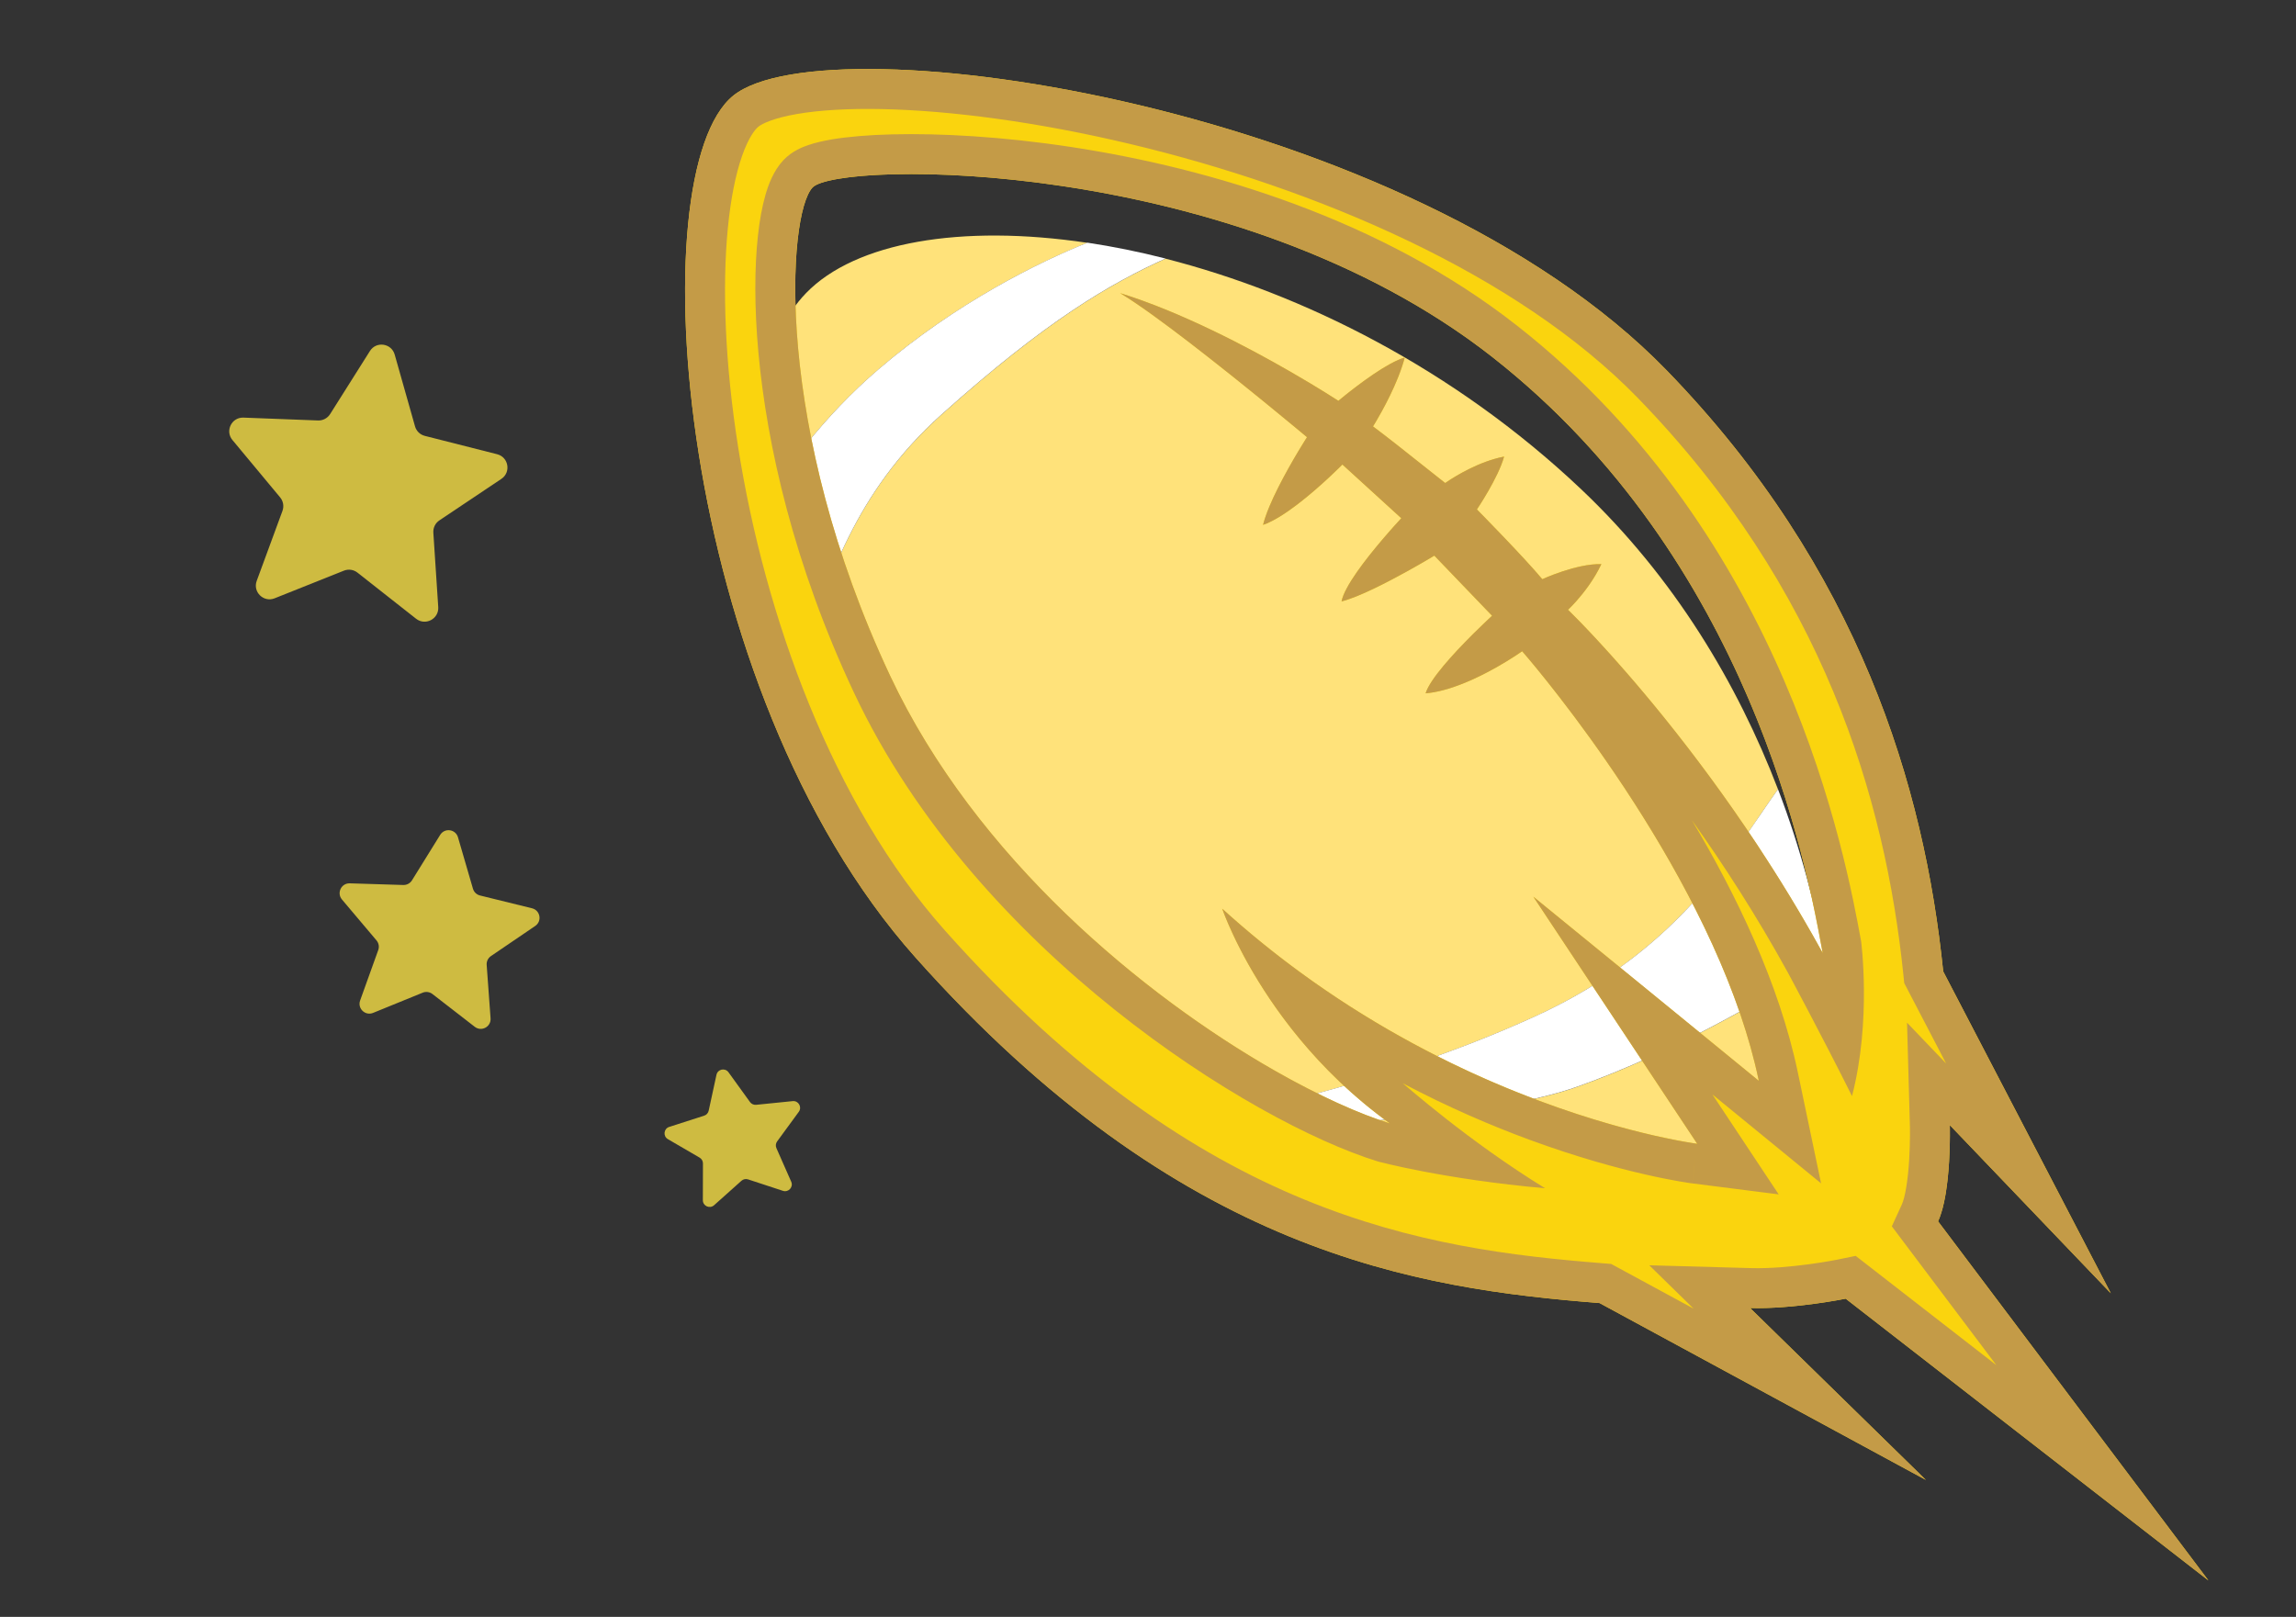 <svg width="115" height="81" viewBox="0 0 115 81" fill="none" xmlns="http://www.w3.org/2000/svg">
<rect x="0" y="0" width="115" height="81" fill="#333333" stroke="none"/>
<mask id="mask0_3164_4564" style="mask-type:alpha" maskUnits="userSpaceOnUse" x="0" y="0" width="115" height="81">
<rect width="115" height="81" fill="#D9D9D9"/>
</mask>
<g mask="url(#mask0_3164_4564)">
<path fill-rule="evenodd" clip-rule="evenodd" d="M54.461 12.164C48.13 11.218 42.841 12.136 40.376 14.68C38.291 16.831 37.367 21.032 37.781 26.131C39.111 23.706 41.254 20.857 43.997 18.508C47.888 15.175 52.011 13.143 54.461 12.164ZM39.616 34.898C41.697 41.195 45.505 47.835 51.276 53.295C52.706 54.648 54.216 55.867 55.778 56.961C60.085 56.233 68.754 54.633 76.9 50.914C83.273 48.003 86.165 43.759 88.209 40.759C88.506 40.324 88.785 39.914 89.054 39.539C87.031 34.257 83.856 28.918 79.183 24.497C72.808 18.466 65.231 14.705 58.377 12.958C55.629 14.205 52.437 16.035 47.132 20.793C42.799 24.68 41.398 29.231 40.323 32.721C40.081 33.507 39.855 34.239 39.616 34.898ZM91.43 48.193C88.302 50.068 83.919 52.684 79.049 54.426C74.895 55.911 67.045 56.322 61.057 56.635C59.005 56.742 57.171 56.838 55.78 56.962C69.324 66.442 86.796 66.486 90.271 62.588C91.904 60.756 92.606 55.066 91.43 48.193Z" fill="#FFE27A"/>
<path fill-rule="evenodd" clip-rule="evenodd" d="M37.78 26.13C39.111 23.704 41.255 20.853 43.998 18.503C47.891 15.169 52.016 13.136 54.465 12.157C55.733 12.347 57.043 12.611 58.38 12.952C55.631 14.199 52.439 16.029 47.134 20.788C42.801 24.675 41.4 29.226 40.325 32.715C40.082 33.503 39.856 34.236 39.617 34.896C38.605 31.834 38.002 28.854 37.78 26.13ZM55.783 56.958C55.782 56.957 55.782 56.957 55.781 56.956C60.088 56.229 68.756 54.629 76.9 50.91C83.274 47.999 86.166 43.754 88.209 40.755C88.506 40.319 88.785 39.91 89.054 39.535C90.187 42.495 90.959 45.437 91.43 48.189C88.302 50.064 83.919 52.68 79.049 54.422C74.895 55.907 67.046 56.317 61.058 56.631L61.058 56.631L61.057 56.631C59.006 56.738 57.174 56.834 55.783 56.958Z" fill="white"/>
<path fill-rule="evenodd" clip-rule="evenodd" d="M36.739 4.782C41.49 0.987 70.585 5.273 83.477 18.552C93.137 28.502 96.385 39.442 97.329 48.665L105.724 64.788L97.661 56.364C97.661 56.364 97.754 59.7 97.072 61.185L110.612 79.174L92.445 65.059C92.445 65.059 89.859 65.588 87.656 65.527L96.46 74.139L80.117 65.279C71.022 64.551 59.116 62.854 45.85 47.96C33.808 34.441 31.989 8.577 36.739 4.782ZM40.696 9.394C41.961 8.045 61.876 7.777 74.763 17.897C87.671 28.034 90.5 43.429 91.257 47.546C91.27 47.615 91.282 47.681 91.293 47.743C85.536 37.272 78.538 30.547 78.538 30.547C78.538 30.547 79.582 29.587 80.208 28.26C78.955 28.228 77.249 29.015 77.249 29.015C76.282 27.857 73.975 25.52 73.975 25.52C73.975 25.52 75.05 23.928 75.336 22.873C73.816 23.166 72.386 24.197 72.386 24.197C71.972 23.873 71.564 23.548 71.16 23.227C70.356 22.587 69.566 21.958 68.771 21.361C68.771 21.361 69.93 19.534 70.36 17.91C69.207 18.242 67.036 20.079 67.036 20.079C67.036 20.079 61.217 16.267 56.104 14.684C58.789 16.3 65.463 21.901 65.463 21.901C65.463 21.901 63.659 24.704 63.262 26.294C64.764 25.788 67.237 23.272 67.237 23.272L70.186 25.961C70.186 25.961 67.412 28.921 67.195 30.129C68.674 29.758 71.842 27.836 71.842 27.836L74.733 30.847C74.733 30.847 71.752 33.576 71.405 34.733C73.527 34.559 76.241 32.625 76.241 32.625C76.241 32.625 85.89 43.617 88.094 54.145C88.094 54.145 81.241 48.538 76.799 44.919L85.008 57.299C85.008 57.299 72.426 55.7 61.218 45.523C61.218 45.523 63.312 51.737 69.609 56.276C63.787 54.48 50.405 46.237 44.579 33.842C38.752 21.446 39.43 10.743 40.696 9.394Z" fill="#FAD40E"/>
<path fill-rule="evenodd" clip-rule="evenodd" d="M95.378 49.25L95.339 48.869C94.428 39.969 91.312 29.493 82.042 19.945C75.98 13.701 65.914 9.429 56.592 7.21C51.963 6.108 47.621 5.537 44.191 5.465C42.474 5.429 41.033 5.519 39.923 5.71C38.754 5.912 38.183 6.189 37.988 6.345C37.819 6.48 37.489 6.89 37.162 7.829C36.849 8.731 36.601 9.938 36.456 11.423C36.166 14.387 36.31 18.223 36.973 22.412C38.305 30.828 41.669 40.259 47.343 46.63C53.794 53.872 59.844 57.831 65.309 60.083C70.788 62.339 75.788 62.926 80.276 63.285L80.698 63.319L84.828 65.558L82.608 63.386L87.711 63.528C88.656 63.554 89.732 63.452 90.609 63.334C91.039 63.276 91.405 63.216 91.661 63.171C91.788 63.148 91.888 63.13 91.954 63.117L92.027 63.103L92.044 63.099L92.046 63.099L92.946 62.915L99.991 68.389L94.756 61.435L95.254 60.35C95.421 59.987 95.563 59.131 95.626 58.096C95.654 57.632 95.663 57.207 95.665 56.897C95.666 56.743 95.665 56.619 95.664 56.536C95.664 56.494 95.663 56.463 95.663 56.443L95.662 56.42L95.662 56.419L95.518 51.233L97.476 53.278L95.378 49.25ZM105.724 64.788L97.661 56.364C97.661 56.364 97.7 57.751 97.544 59.134C97.459 59.896 97.314 60.657 97.072 61.185L110.612 79.174L92.445 65.059C92.445 65.059 91.551 65.242 90.366 65.38C89.536 65.477 88.563 65.552 87.656 65.527L96.46 74.139L80.117 65.279C71.022 64.551 59.116 62.854 45.85 47.96C33.808 34.441 31.989 8.577 36.739 4.782C41.49 0.987 70.585 5.273 83.477 18.552C93.137 28.502 96.385 39.442 97.329 48.665L105.724 64.788ZM91.293 47.743L91.257 47.546C91.037 46.352 90.644 44.208 89.88 41.519C88.713 37.413 86.684 32.034 83.096 26.822C82.982 26.656 82.866 26.491 82.749 26.325C81.389 24.407 79.814 22.518 77.989 20.73C77.873 20.616 77.757 20.504 77.639 20.391C76.741 19.532 75.783 18.698 74.763 17.897C74.127 17.398 73.475 16.924 72.808 16.475C72.33 16.152 71.844 15.841 71.352 15.543C58.636 7.83 41.854 8.159 40.696 9.394C39.43 10.743 38.752 21.446 44.579 33.842C48.889 43.011 57.334 49.908 63.794 53.604C66.067 54.904 68.094 55.808 69.609 56.276C67.759 54.942 66.272 53.465 65.094 52.042C64.54 51.373 64.055 50.717 63.633 50.094C61.894 47.529 61.218 45.523 61.218 45.523C62.501 46.688 63.803 47.742 65.102 48.693C71.894 53.667 78.606 55.85 82.239 56.742C83.976 57.168 85.008 57.299 85.008 57.299C84.756 59.283 84.755 59.283 84.755 59.283L84.753 59.283L84.748 59.282L84.736 59.281L84.698 59.276C84.667 59.271 84.623 59.265 84.568 59.257C84.458 59.24 84.302 59.216 84.103 59.181C83.705 59.112 83.136 59.003 82.422 58.84C80.996 58.515 78.99 57.974 76.626 57.105C74.706 56.399 72.544 55.474 70.262 54.269C70.431 54.398 73.554 57.17 77.389 59.527C72.307 59.076 69.02 58.187 69.02 58.187C65.806 57.196 60.785 54.54 55.848 50.596C50.892 46.639 45.852 41.252 42.769 34.692C39.751 28.271 38.407 22.268 37.986 17.657C37.776 15.354 37.794 13.367 37.961 11.824C38.044 11.055 38.169 10.359 38.338 9.77C38.486 9.257 38.74 8.555 39.237 8.025C39.674 7.559 40.233 7.352 40.507 7.26C40.861 7.141 41.257 7.053 41.661 6.984C42.476 6.847 43.509 6.76 44.69 6.731C47.062 6.671 50.191 6.836 53.673 7.367C60.605 8.425 69.182 10.971 75.998 16.324C89.502 26.928 92.446 42.949 93.217 47.148C93.217 47.148 93.745 51.129 92.762 54.91C91.258 51.895 89.541 48.707 89.541 48.707C87.979 45.866 86.322 43.306 84.743 41.091C86.959 44.807 89.117 49.27 90.051 53.735L91.212 59.281L86.827 55.693L88.094 54.145C87.861 53.031 87.544 51.912 87.165 50.801C83.956 41.414 76.241 32.625 76.241 32.625C76.589 32.319 76.857 32.084 77.063 31.903L76.241 32.625C76.241 32.625 75.708 33.005 74.931 33.442C73.953 33.993 72.587 34.636 71.405 34.733C71.617 34.025 72.814 32.73 73.712 31.83C73.745 31.798 73.776 31.767 73.807 31.735C74.332 31.214 74.733 30.847 74.733 30.847L71.842 27.836C71.842 27.836 71.292 28.17 70.543 28.586C69.495 29.168 68.058 29.912 67.195 30.129C67.328 29.387 68.425 27.985 69.253 27.013C69.481 26.745 69.688 26.51 69.85 26.33C70.056 26.1 70.186 25.961 70.186 25.961L67.237 23.272C67.237 23.272 66.983 23.531 66.587 23.9C65.75 24.68 64.282 25.951 63.262 26.294C63.532 25.212 64.454 23.568 65.015 22.628C65.279 22.187 65.463 21.901 65.463 21.901C65.463 21.901 64.651 21.22 63.48 20.264C61.293 18.479 57.853 15.736 56.104 14.684C59.152 15.627 62.45 17.363 64.617 18.611C66.087 19.457 67.036 20.079 67.036 20.079C67.036 20.079 67.16 19.974 67.365 19.809C68.017 19.286 69.483 18.162 70.36 17.91C70.02 19.196 69.222 20.609 68.905 21.142C68.821 21.282 68.771 21.361 68.771 21.361C69.566 21.958 70.356 22.587 71.16 23.227C71.564 23.548 71.972 23.873 72.386 24.197C72.386 24.197 72.425 24.169 72.499 24.12C72.865 23.874 74.069 23.117 75.336 22.873C75.05 23.928 73.975 25.52 73.975 25.52C73.975 25.52 73.982 25.527 73.996 25.542C74.232 25.781 76.334 27.92 77.247 29.012L77.249 29.015C77.249 29.015 78.955 28.228 80.208 28.26C79.838 29.044 79.322 29.701 78.962 30.106C78.713 30.387 78.538 30.547 78.538 30.547C78.538 30.547 78.563 30.571 78.612 30.62C78.785 30.789 79.25 31.254 79.929 31.984C81.669 33.855 84.811 37.471 88.036 42.355C89.094 43.959 90.162 45.699 91.191 47.558C91.225 47.62 91.259 47.681 91.293 47.743ZM85.768 54.827L89.089 59.834L84.756 59.283L85.008 57.299L76.799 44.919C78.376 46.204 80.257 47.74 82.028 49.186C83.271 50.201 84.459 51.173 85.449 51.982C87.021 53.267 88.094 54.145 88.094 54.145L86.827 55.693L86.826 55.692L85.768 54.827Z" fill="#C49B47"/>
<path d="M35.886 53.844C35.947 53.558 36.318 53.481 36.489 53.718L37.566 55.209C37.636 55.306 37.754 55.359 37.873 55.347L39.703 55.162C39.994 55.132 40.182 55.461 40.01 55.697L38.924 57.181C38.853 57.279 38.839 57.407 38.888 57.517L39.63 59.2C39.748 59.467 39.493 59.748 39.216 59.657L37.468 59.083C37.353 59.046 37.228 59.072 37.138 59.152L35.766 60.378C35.548 60.572 35.203 60.417 35.204 60.125L35.209 58.286C35.21 58.165 35.146 58.054 35.042 57.993L33.452 57.067C33.2 56.92 33.241 56.544 33.519 56.454L35.27 55.891C35.384 55.854 35.471 55.759 35.496 55.641L35.886 53.844Z" fill="#CEBB41"/>
<path d="M22.048 41.823C22.273 41.461 22.82 41.536 22.939 41.945L23.689 44.521C23.738 44.69 23.873 44.819 24.044 44.861L26.649 45.502C27.062 45.604 27.16 46.148 26.808 46.387L24.59 47.896C24.445 47.995 24.363 48.164 24.376 48.339L24.571 51.014C24.602 51.439 24.116 51.7 23.779 51.439L21.659 49.796C21.52 49.689 21.334 49.663 21.171 49.73L18.687 50.742C18.293 50.903 17.894 50.521 18.038 50.12L18.945 47.595C19.005 47.43 18.972 47.246 18.858 47.111L17.128 45.062C16.853 44.736 17.093 44.239 17.519 44.252L20.2 44.335C20.376 44.34 20.541 44.252 20.634 44.103L22.048 41.823Z" fill="#CEBB41"/>
<path d="M18.529 17.584C18.845 17.082 19.607 17.192 19.769 17.763L20.787 21.358C20.853 21.594 21.04 21.776 21.278 21.836L24.9 22.755C25.475 22.901 25.606 23.66 25.113 23.99L22.008 26.069C21.804 26.205 21.689 26.439 21.705 26.684L21.95 30.413C21.989 31.005 21.308 31.363 20.841 30.997L17.904 28.686C17.712 28.535 17.454 28.497 17.226 28.588L13.756 29.973C13.204 30.193 12.653 29.657 12.858 29.1L14.148 25.593C14.232 25.363 14.188 25.105 14.031 24.917L11.642 22.044C11.262 21.588 11.602 20.898 12.195 20.921L15.929 21.064C16.174 21.073 16.405 20.951 16.535 20.744L18.529 17.584Z" fill="#CEBB41"/>
</g>
</svg>
